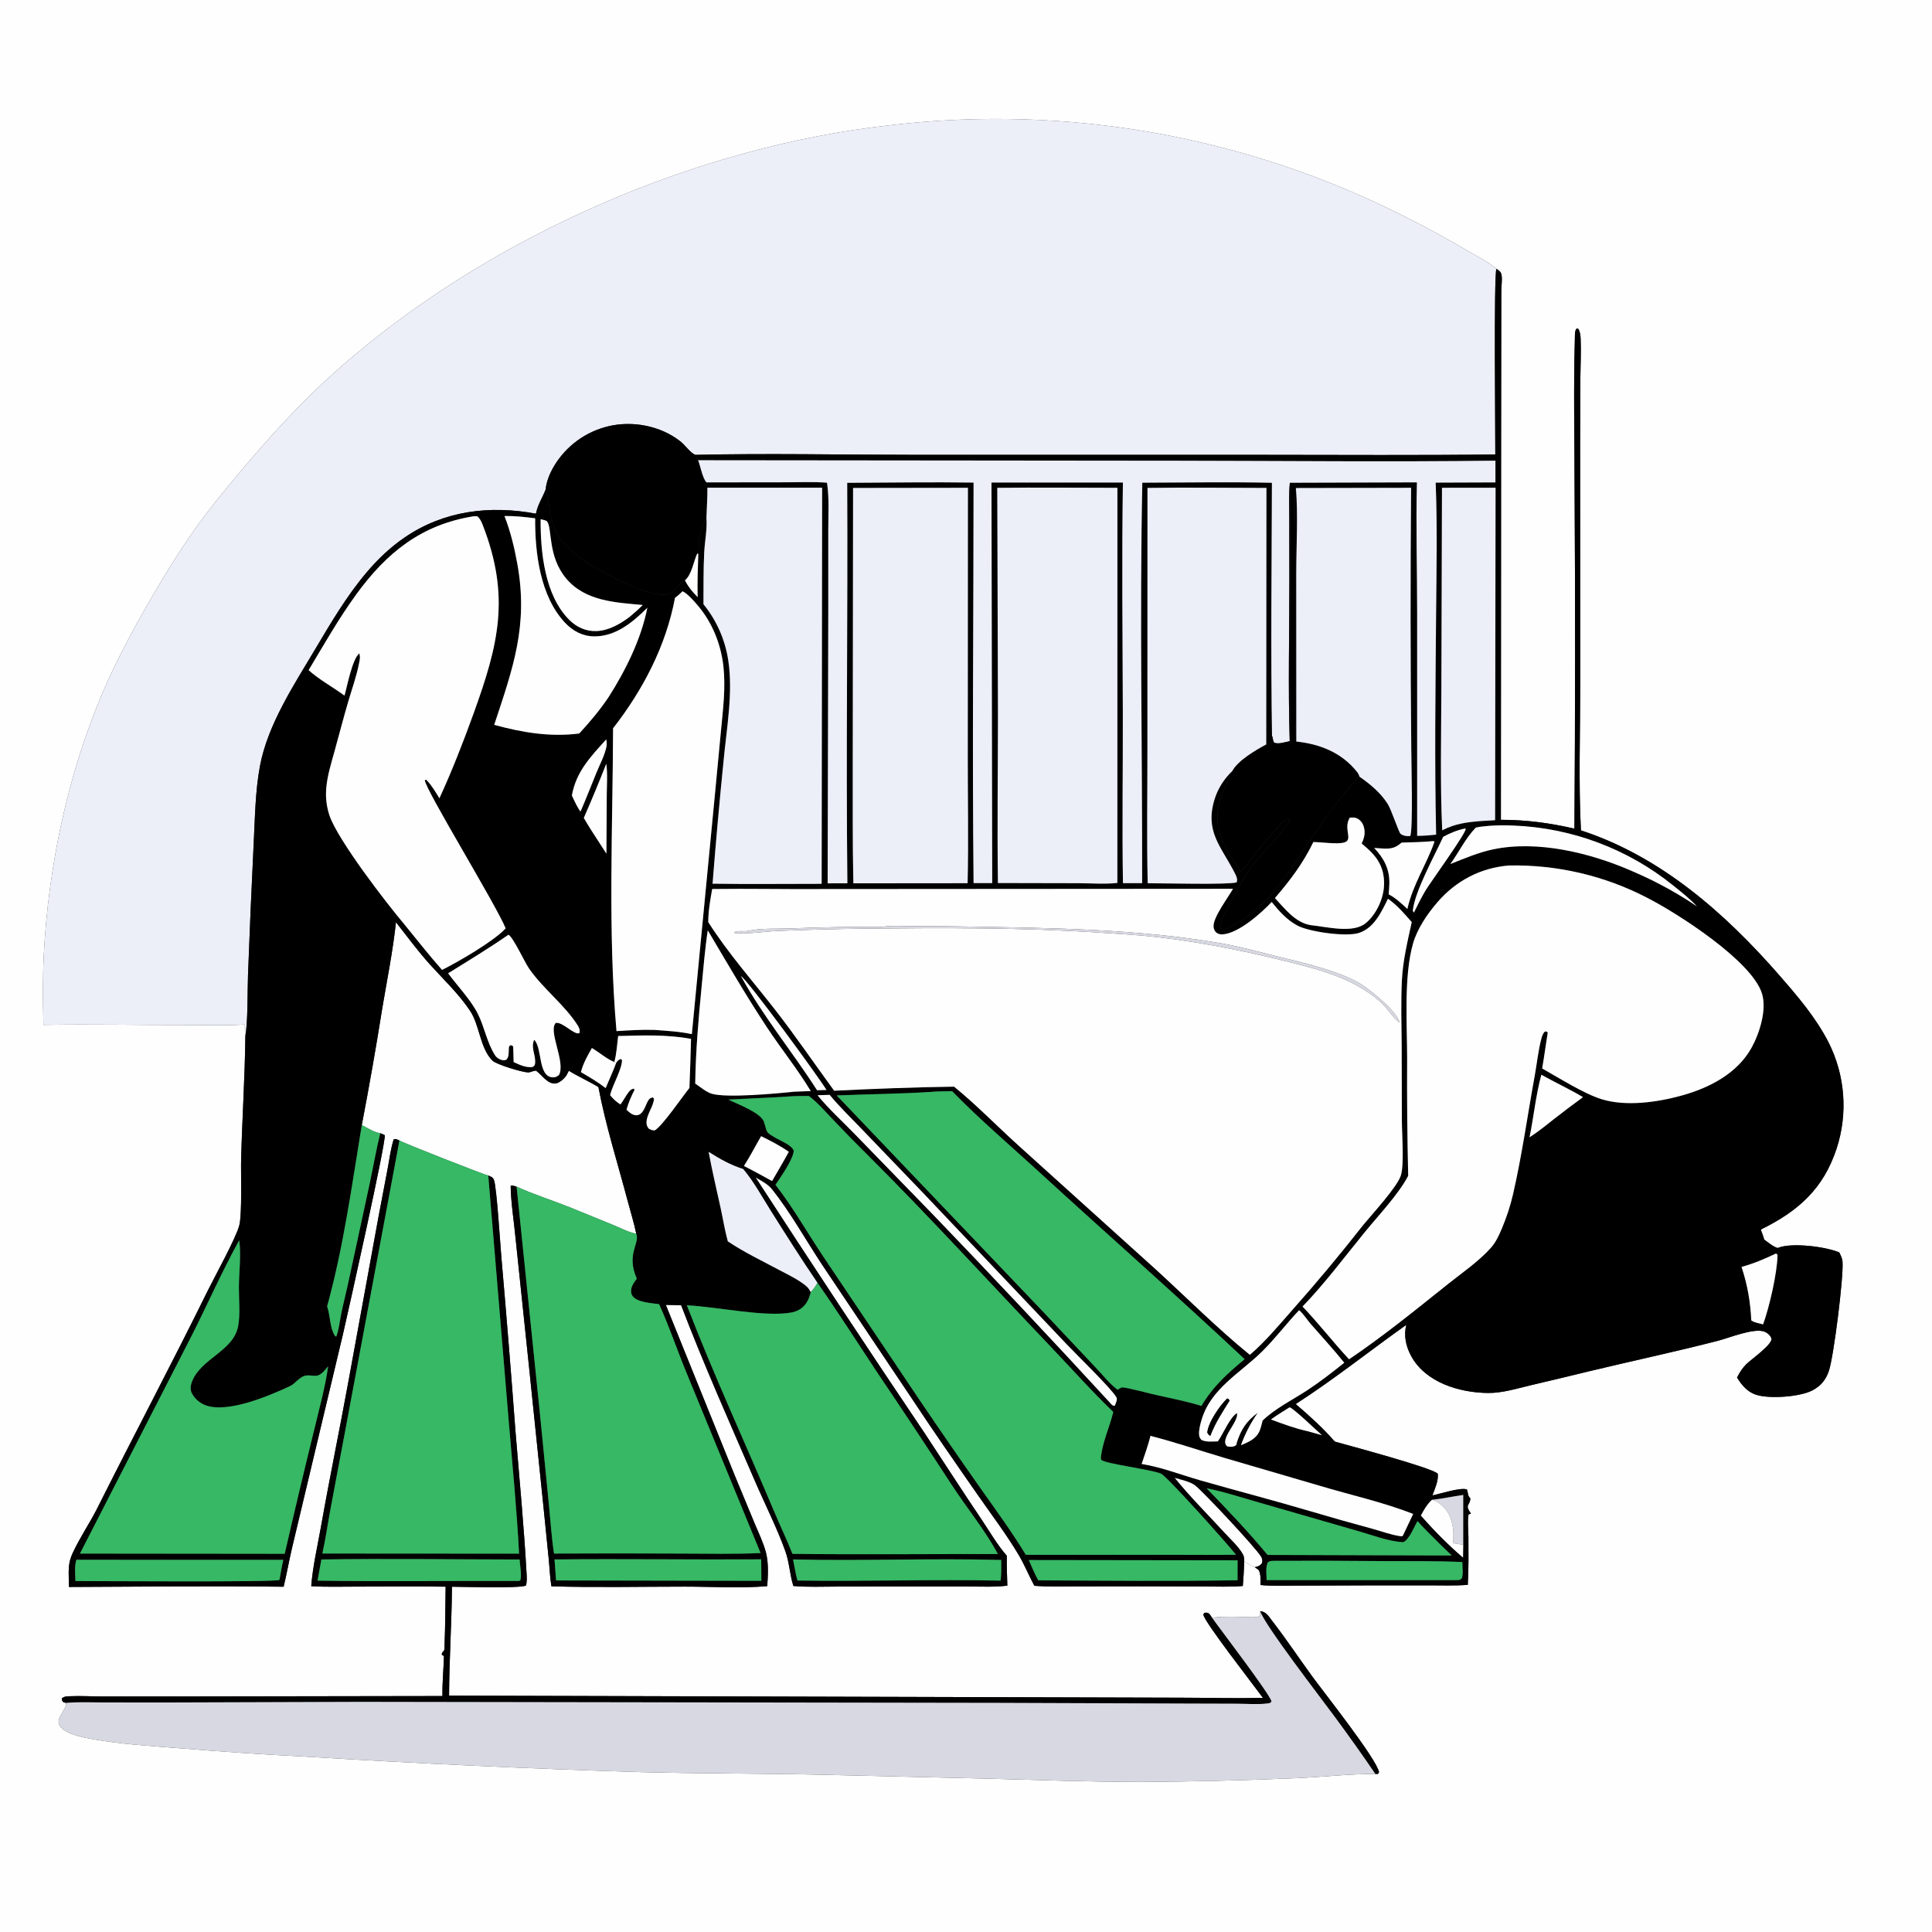 <svg width="1024" height="1024" viewBox="0 0 1024 1024" fill="none" xmlns="http://www.w3.org/2000/svg">
<rect x="0" y="0" width="1024" height="1024" fill="#333333" stroke="none"/>
<g clip-path="url(#clip0_428_671)">
<path d="M0 0H1024V1024H0V0ZM793.126 142.474C792.579 142.08 792.038 141.688 791.514 141.264C787.956 138.385 783.39 136.159 779.438 133.831C768.077 127.086 756.478 120.752 744.662 114.84C660.679 72.225 565.989 55.337 472.451 66.29C368.875 77.612 260.178 125.14 181.49 193.684C157.069 214.957 134.252 240.909 114.034 266.185C100.907 282.597 89.847 300.24 79.355 318.415C70.175 334.318 61.537 350.317 54.334 367.24C35.873 410.604 25.606 459.305 23.2 506.286C22.573 518.532 22.746 530.963 23.004 543.219C48.329 542.78 73.664 543.339 98.992 543.284C109.16 543.262 119.648 543.717 129.767 543.007C129.809 544.996 129.741 547.061 130.052 549.027C129.803 570.781 128.384 592.611 127.799 614.378C127.599 621.799 128.381 643.466 126.826 649.479C125.072 656.257 114.06 676.106 110.385 683.559C91.135 722.604 70.763 761.093 51.244 800.001C47.645 807.174 39.59 819.353 37.373 826.056C35.895 830.524 36.526 836.4 36.559 841.121C74.463 840.981 112.44 840.52 150.338 841C151.976 834.201 153.17 827.311 154.769 820.501L181.702 707.462C184.356 695.989 204.743 604.952 203.923 601.666C203.111 601.233 202.442 600.917 201.56 600.625C198.246 600.182 194.682 597.819 191.756 596.288C195.709 575.695 199.331 555.04 202.622 534.33C205.177 519.154 208.229 504.106 209.871 488.789C215.753 496.26 221.476 504.089 227.846 511.145C235.089 519.169 242.957 526.536 249.047 535.582C254.347 543.454 254.263 555.307 260.986 562.121C263.04 564.202 276.656 568.3 279.862 568.4C280.802 568.429 281.509 568.021 282.371 567.786C282.918 567.637 283.478 567.545 284.033 567.43C287.113 569.547 290.092 574.574 294.263 574.275C296.368 574.124 298.98 571.812 300.099 570.152C300.405 569.697 300.622 569.208 300.87 568.722C300.994 568.477 301.127 568.238 301.252 567.993C301.333 567.835 301.409 567.673 301.487 567.513C306.597 570.66 312.089 573.065 317.169 576.175C321.015 596.536 327.401 616.594 332.705 636.616C334.228 642.367 336.026 648.093 337.237 653.919C333.457 653.263 329.042 650.917 325.466 649.457L301.813 639.807C292.536 636.093 282.89 633.115 273.81 628.961C272.788 628.691 271.645 628.113 270.657 628.513C270.805 637.483 272.333 646.781 273.198 655.733L280.196 722.595L288.128 799.391L290.9 827.001C291.348 831.573 291.501 836.255 292.253 840.782C315.774 841.474 339.448 840.949 362.984 840.946C377.005 840.944 392.896 841.903 406.658 840.692C407.05 835.004 407.411 828.522 405.989 822.958C404.646 817.704 402.066 812.474 399.989 807.475L389.067 781.13L352.901 691.617C355.606 691.675 358.323 691.689 361.026 691.808C373.012 723.231 386.849 754.206 400.184 785.088C405.476 797.343 411.731 809.627 416.252 822.148C418.377 828.034 418.586 834.586 420.499 840.613C428.23 841.284 436.205 840.924 443.969 840.914L483.571 840.867L514.253 840.888C520.73 840.896 527.479 841.253 533.912 840.413C533.776 835.164 533.507 829.856 533.645 824.609C528.54 818.784 524.44 811.587 520.102 805.162C510.04 790.256 500.342 775.161 490.436 760.156C460.037 715.02 430.028 669.623 400.411 623.969C403.62 625.865 406.991 627.473 409.336 630.436C419.132 642.816 427.159 657.354 435.884 670.529L482.555 740.139C494.241 757.851 506.408 775.352 518.54 792.764C525.744 803.103 533.474 813.313 539.92 824.143C543.055 829.41 545.324 835.111 548.226 840.488C555.274 841.088 562.428 840.841 569.499 840.828L602.908 840.784L638.022 840.867C644.873 840.882 651.897 841.177 658.722 840.61C659.079 836.276 659.332 831.934 659.481 827.588C661.268 828.689 663.003 829.868 664.981 830.598C665.739 831.085 666.446 831.629 667.169 832.166C668.358 834.511 668.067 837.497 668.113 840.092C674.237 840.723 680.657 840.411 686.816 840.422L723.243 840.295L757.515 840.275C764.303 840.278 771.19 840.526 777.957 840.004C778.446 831.627 778.325 823.141 778.29 814.75C778.274 810.931 777.726 806.425 778.348 802.683L779.638 802.257C776.07 797.234 779.155 798.112 779.318 794.224C778.656 793.385 778.232 792.96 778.076 791.873C777.951 791.001 777.793 790.325 777.518 789.485C774.551 788.086 762.783 791.913 759.202 792.617C760.483 789.083 762.439 784.952 762.061 781.134C759.663 778.081 713.576 765.819 707.468 764.071C701.128 756.795 694.065 750.451 686.751 744.178C706.966 731.162 725.783 716.104 745.381 702.198C743.889 707.847 745.179 713.606 747.922 718.678C755.567 732.813 773.62 738.167 788.702 738.306C796.328 738.376 804.085 735.915 811.46 734.181C821.852 731.755 832.23 729.27 842.594 726.728C865.2 721.289 887.997 716.46 910.509 710.648C916.636 709.067 929.488 703.757 935.113 705.775C936.668 706.332 938.391 707.773 938.885 709.406C939.78 712.359 927.906 720.711 925.578 723.045C923.62 725.008 922.27 727.063 920.996 729.497L920.667 730.135C923.105 734.075 926.088 737.692 930.638 739.208C937.628 741.537 953.822 740.43 960.506 736.982C965.047 734.64 967.765 731.335 969.368 726.537C971.914 718.915 977.209 676.778 976.568 668.692C976.426 666.908 975.615 665.36 974.826 663.785C967.371 660.687 950.033 658.58 942.748 661.25C942.56 661.318 942.378 661.4 942.194 661.475C939.737 660.776 937.181 658.491 935.074 657.029C934.585 655.216 933.898 653.462 933.252 651.7L933.718 651.469C953.203 641.805 966.401 630.085 973.402 608.877C979.525 590.262 978.003 569.978 969.172 552.484C962.446 539.333 952.823 528.108 943.173 517.037C914.389 484.014 880.201 453.871 837.923 440.119C836.635 414.771 837.542 389.022 837.554 363.638L837.501 234.496L837.636 199.755C837.7 193.111 838.063 186.348 837.775 179.715C837.691 177.792 837.543 175.933 836.506 174.27L835.581 174.163C834.561 175.454 834.757 177.96 834.709 179.573C833.942 205.499 834.544 231.678 834.556 257.619C834.942 318.144 834.915 378.67 834.473 439.195C821.514 436.205 808.833 434.492 795.499 434.52L795.612 231.413L795.692 168.927L795.73 154.013C795.757 151.401 796.237 148.589 795.89 146.001C795.619 143.99 794.602 143.544 793.126 142.474ZM211.711 604.519C210.457 603.927 210.065 603.507 208.684 603.816C207.097 608.721 206.445 614.194 205.489 619.271L200.559 645.223L184.846 731.242C180.116 757.177 174.755 783.012 170.162 808.968C168.319 819.379 165.757 830.194 164.955 840.715C172.802 841.186 180.751 840.944 188.613 840.939C204.464 840.929 220.345 840.729 236.193 840.972C236.015 851.225 236.047 861.549 235.621 871.791C235.591 872.521 235.688 873.875 235.448 874.529C235.019 875.696 233.943 875.673 234.205 877.123L235.312 877.719C235.118 884.787 234.376 891.867 234.503 898.935L102.309 899.146L54.654 899.163C48.782 899.185 42.782 898.758 36.933 899.04C35.411 899.114 33.979 899.089 32.798 900.164C32.823 901.263 32.894 901.319 33.559 902.207L35.038 902.567C35.234 907.139 27.58 911.55 32.981 916.216C36.884 919.588 44.541 920.993 49.504 921.859C64.604 924.497 79.978 925.434 95.243 926.616C117.764 928.465 140.312 929.965 162.879 931.117C221.473 934.716 280.118 937.424 338.794 939.24C371.838 940.138 404.919 939.893 437.968 940.704L523.679 942.733C550.804 943.464 578.01 944.468 605.143 944.453C632.617 944.297 660.086 943.633 687.535 942.46C701.114 941.84 715.481 940.197 728.971 940.233L730.349 940.218L730.915 939.319C729.886 932.552 701.286 896.475 695.597 888.659C688.447 878.835 681.689 868.67 674.254 859.064C672.34 856.591 671.186 854.336 667.932 853.917L667.908 856.264C666.581 857.53 663.351 857.128 661.538 857.084C655.623 856.941 649.886 856.685 643.987 857.24C643.45 857.29 642.912 857.32 642.374 857.361L640.918 855.263C639.617 854.687 639.555 854.6 638.184 854.92L637.811 855.843C638.524 859.94 664.893 893.732 669.396 899.92C655.081 900.234 640.675 899.847 626.35 899.815L537.569 899.56L238.016 898.712C238.089 879.475 239.419 860.249 239.543 841.001C245.514 841.017 275.539 841.963 278.778 840.364C279.342 838.345 279.21 836.13 279.096 834.052C277.713 808.888 275.277 783.723 273.21 758.606C270.927 727.932 268.443 697.273 265.76 666.632C265.148 659.689 263.262 629.365 261.842 625.507C261.236 623.862 260.275 623.706 258.795 623.041C256.796 622.751 213.622 605.732 211.711 604.519Z" fill="#FEFEFE"/>
<path d="M793.126 142.474C791.697 146.2 792.599 230.591 792.543 240.873C752.051 241.367 711.532 241.091 671.037 241.076L484.349 241.065C445.817 241.051 407.121 240.207 368.609 241.083C368.434 241.015 368.251 240.964 368.084 240.877C365.529 239.55 363.093 235.893 360.663 233.978C350.126 225.68 335.347 222.835 322.362 225.954C310.375 228.833 300.047 236.407 293.697 246.974C291.524 250.62 289.576 255.161 289.222 259.417C287.497 263.878 284.977 267.464 284.067 272.267C259.634 267.683 235.237 270.665 214.497 284.847C206.846 290.078 200.157 296.46 194.191 303.535C183.54 316.166 175.334 330.184 166.914 344.329C155.689 363.187 141.908 384.085 137.797 405.939C135.288 419.283 135.162 433.447 134.457 446.997C133.321 470.228 132.319 493.465 131.452 516.707C131.147 524.572 131.411 542.045 130.052 549.027C129.741 547.061 129.809 544.996 129.767 543.007C119.648 543.717 109.16 543.262 98.992 543.284C73.664 543.339 48.329 542.78 23.004 543.219C22.747 530.963 22.573 518.532 23.201 506.286C25.606 459.305 35.874 410.604 54.334 367.24C61.537 350.317 70.175 334.318 79.356 318.415C89.847 300.24 100.907 282.597 114.034 266.185C134.252 240.909 157.069 214.957 181.49 193.684C260.178 125.14 368.875 77.612 472.451 66.29C565.989 55.337 660.679 72.225 744.662 114.84C756.478 120.752 768.077 127.086 779.438 133.831C783.39 136.159 787.956 138.385 791.514 141.264C792.038 141.688 792.579 142.08 793.126 142.474Z" fill="#ECEEF8"/>
<path d="M792.543 240.873C792.599 230.591 791.697 146.2 793.126 142.474C794.602 143.544 795.619 143.99 795.89 146.001C796.237 148.589 795.757 151.401 795.73 154.013L795.692 168.927L795.612 231.413L795.499 434.52C808.833 434.492 821.514 436.205 834.473 439.195C834.915 378.67 834.942 318.144 834.556 257.619C834.544 231.678 833.942 205.499 834.709 179.573C834.757 177.96 834.561 175.454 835.581 174.163L836.506 174.27C837.543 175.933 837.691 177.792 837.775 179.715C838.063 186.348 837.7 193.111 837.636 199.755L837.501 234.496L837.554 363.638C837.542 389.022 836.635 414.771 837.923 440.119C880.201 453.871 914.389 484.014 943.173 517.037C952.823 528.108 962.446 539.333 969.172 552.484C978.003 569.978 979.525 590.262 973.402 608.877C966.401 630.085 953.203 641.805 933.718 651.469L933.252 651.7C933.898 653.462 934.585 655.216 935.074 657.029C937.181 658.491 939.737 660.776 942.194 661.475C942.378 661.4 942.56 661.318 942.748 661.25C950.033 658.58 967.371 660.687 974.826 663.785C975.615 665.36 976.426 666.908 976.568 668.692C977.209 676.778 971.914 718.915 969.368 726.537C967.765 731.335 965.047 734.64 960.506 736.982C953.822 740.43 937.628 741.537 930.638 739.208C926.088 737.692 923.105 734.075 920.667 730.135L920.996 729.497C922.27 727.063 923.62 725.008 925.578 723.045C927.906 720.711 939.78 712.359 938.885 709.406C938.391 707.773 936.668 706.332 935.113 705.775C929.488 703.757 916.636 709.067 910.509 710.648C887.997 716.46 865.2 721.289 842.594 726.728C832.23 729.27 821.852 731.755 811.46 734.181C804.085 735.915 796.328 738.376 788.702 738.306C773.62 738.167 755.567 732.813 747.922 718.678C745.179 713.606 743.889 707.847 745.381 702.198C725.783 716.104 706.966 731.162 686.751 744.178C694.065 750.451 701.128 756.795 707.468 764.071C713.576 765.819 759.663 778.081 762.061 781.134C762.439 784.952 760.483 789.083 759.202 792.617C762.783 791.913 774.551 788.086 777.518 789.485C777.793 790.325 777.951 791.001 778.076 791.873C778.232 792.96 778.656 793.385 779.318 794.224C779.155 798.112 776.07 797.234 779.638 802.257L778.348 802.683C777.726 806.425 778.274 810.931 778.29 814.75C778.325 823.141 778.446 831.627 777.957 840.004C771.19 840.526 764.303 840.278 757.515 840.275L723.243 840.295L686.816 840.422C680.657 840.411 674.237 840.723 668.113 840.092C668.067 837.497 668.358 834.511 667.169 832.166C666.446 831.629 665.739 831.085 664.981 830.598C666.812 830.132 667.642 829.95 668.839 828.479C669.064 827.211 669.088 826.436 668.463 825.263C666.173 820.957 637.081 789.945 633.282 787.186C630.566 785.212 625.896 784.292 622.648 783.291C630.759 793.346 640.091 802.59 648.815 812.127C652.088 815.704 656.684 819.802 658.952 824.053C659.527 825.132 659.493 826.397 659.481 827.588C659.332 831.934 659.079 836.276 658.722 840.61C651.897 841.177 644.873 840.882 638.022 840.867L602.908 840.784L569.499 840.828C562.428 840.841 555.274 841.088 548.226 840.488C545.324 835.111 543.055 829.41 539.92 824.143C533.474 813.313 525.744 803.103 518.54 792.764C506.408 775.352 494.241 757.851 482.555 740.139L435.884 670.529C427.159 657.354 419.132 642.816 409.336 630.436C406.991 627.473 403.62 625.865 400.411 623.969C430.028 669.623 460.037 715.02 490.436 760.156C500.342 775.161 510.04 790.256 520.102 805.162C524.44 811.587 528.54 818.784 533.645 824.609C533.507 829.856 533.776 835.164 533.912 840.413C527.479 841.253 520.73 840.896 514.253 840.888L483.571 840.867L443.969 840.914C436.205 840.924 428.23 841.284 420.499 840.613C418.586 834.586 418.377 828.034 416.252 822.148C411.731 809.627 405.476 797.343 400.184 785.088C386.849 754.206 373.012 723.231 361.026 691.808C358.323 691.689 355.606 691.675 352.901 691.617L389.067 781.13L399.989 807.475C402.066 812.474 404.646 817.704 405.989 822.958C407.411 828.522 407.05 835.004 406.658 840.692C392.896 841.903 377.005 840.944 362.984 840.946C339.448 840.949 315.774 841.474 292.253 840.782C291.501 836.255 291.348 831.573 290.9 827.001L288.128 799.391L280.196 722.595L273.198 655.733C272.333 646.781 270.805 637.483 270.657 628.513C271.645 628.113 272.788 628.691 273.81 628.961L286.12 748.804L290.969 797.971C291.815 806.412 292.335 815.056 293.642 823.424C316.165 823.312 338.689 823.313 361.212 823.429C375.154 823.463 389.199 823.778 403.127 823.152L364.063 728.098C359.003 715.88 354.832 703.272 349.335 691.239C345.368 690.642 337.967 690.371 335.369 687.03C334.392 685.775 334.297 684.235 334.668 682.748C335.129 680.9 336.388 679.239 337.528 677.754C331.734 664.62 339.222 659.312 337.237 653.919C336.026 648.093 334.228 642.367 332.705 636.616C327.401 616.594 321.015 596.536 317.169 576.175C312.089 573.065 306.597 570.66 301.487 567.513C301.409 567.673 301.333 567.835 301.252 567.993C301.127 568.238 300.994 568.477 300.87 568.722C300.622 569.208 300.405 569.697 300.099 570.152C298.98 571.812 296.368 574.124 294.263 574.275C290.092 574.574 287.113 569.547 284.033 567.43C283.478 567.545 282.918 567.637 282.371 567.786C281.509 568.021 280.802 568.429 279.862 568.4C276.656 568.3 263.04 564.202 260.986 562.121C254.263 555.307 254.347 543.454 249.047 535.582C242.957 526.536 235.089 519.169 227.846 511.145C221.476 504.089 215.753 496.26 209.871 488.789C208.229 504.106 205.177 519.154 202.622 534.33C199.331 555.04 195.709 575.695 191.756 596.288C186.505 628.338 182.034 661.052 173.376 692.386C173.443 692.592 173.512 692.798 173.577 693.005C175.083 697.81 174.811 703.92 177.593 708.133L178.232 708.415C179.732 704.499 180.088 700.059 180.931 695.952C181.94 691.041 183.222 686.161 184.289 681.255L196.074 626.673C197.919 618.053 199.401 609.158 201.56 600.625C202.442 600.917 203.111 601.233 203.923 601.666C204.743 604.952 184.356 695.989 181.702 707.462L154.769 820.501C153.17 827.311 151.976 834.201 150.338 841C112.44 840.52 74.463 840.981 36.559 841.121C36.526 836.4 35.895 830.524 37.374 826.056C39.591 819.353 47.645 807.174 51.244 800.001C70.763 761.093 91.135 722.604 110.385 683.559C114.06 676.106 125.072 656.257 126.826 649.479C128.381 643.466 127.599 621.799 127.799 614.378C128.384 592.611 129.803 570.781 130.052 549.027C131.411 542.045 131.147 524.572 131.452 516.707C132.319 493.465 133.321 470.228 134.457 446.997C135.162 433.447 135.288 419.283 137.797 405.939C141.908 384.085 155.689 363.187 166.914 344.329C175.334 330.184 183.54 316.166 194.191 303.535C200.157 296.46 206.846 290.078 214.497 284.847C235.237 270.665 259.634 267.683 284.067 272.267C284.977 267.464 287.497 263.878 289.222 259.417C289.321 259.706 289.423 259.995 289.518 260.286C291.001 264.809 290.987 270.004 292.116 274.67C295.681 289.403 308.807 297.382 321.366 304.072C328.346 307.79 347.42 317.407 354.862 314.773C357.637 313.791 361.526 307.616 363.035 307.582C364.791 311.031 367.052 313.775 369.771 316.488C369.571 308.835 369.852 301.208 370.111 293.559C370.418 292.403 370.124 291.008 370.258 289.779C370.73 285.45 371.67 277.988 374.422 274.516C374.885 280.471 373.547 286.882 373.239 292.88C372.772 301.969 372.906 311.14 372.839 320.242C379.797 328.795 384.337 339.057 385.986 349.959C388.63 367.163 385.117 385.997 383.505 403.287C381.318 424.962 379.373 446.66 377.671 468.379C396.924 468.699 416.235 468.432 435.493 468.451L435.75 258.497L374.936 258.491L374.428 255.68L416.335 255.629C423.604 255.638 431.088 255.29 438.332 255.845C439.56 264.053 438.994 272.897 438.999 281.186L439 323.138L438.667 468.19L449.13 468.164C448.346 397.416 449.421 326.656 449.042 255.91C471.35 255.814 493.707 255.458 516.011 255.781C515.996 326.513 515.257 397.333 516.015 468.056L525.896 468.078L525.509 255.764L595.166 255.753C594.511 296.555 595.024 337.44 595.122 378.25C595.195 408.18 594.68 438.165 595.19 468.085L605.362 468.095C605.466 397.385 604.005 326.53 605.453 255.838C628.326 255.795 651.273 255.37 674.139 255.887C674.009 300.583 673.47 345.428 674.198 390.113C674.169 391.645 674.491 393.072 673.536 394.306C672.734 394.406 671.939 394.532 671.131 394.553L671.234 258.603C650.234 258.595 629.179 258.281 608.185 258.6L608.154 396.337C608.186 420.245 607.727 444.235 608.303 468.133C616.449 468.121 650.706 469.019 655.456 467.687C656.066 465.821 655.294 464.372 654.432 462.683C647.234 448.58 638.428 440.812 643.78 423.52C645.547 417.811 648.87 412.763 653.145 408.614C647.913 420.494 642.059 430.594 647.203 443.861C649.739 450.399 653.883 456.38 657.768 462.176C661.155 457.851 679.276 434.599 682.488 433.654L683.453 434.292C683.6 435.576 683.183 436.001 682.423 436.98C676.071 445.172 668.517 452.501 662.276 460.773C659.812 464.039 646.7 487.228 646.79 490.371C646.812 491.115 646.859 491.158 647.039 491.782C647.939 492.35 648.128 492.522 649.24 492.278C651.849 491.704 654.931 489.602 657.208 488.236C675.309 477.379 684.271 459.87 695.803 443.141C702.637 433.229 712.115 419.923 720.529 411.629C726.145 415.551 731.545 420.004 735.327 425.799C737.659 429.373 741.286 441.197 742.367 441.987C743.801 443.036 745.768 443.34 747.486 443.095C749.008 439.124 748.007 404.342 748.007 397.044C747.559 350.879 747.527 304.712 747.91 258.546L686.856 258.666C685.663 264.869 686.564 278.847 686.573 285.624L686.584 359.924L686.525 381.21C686.534 384.012 686.892 386.895 686.71 389.68C686.635 390.832 686.482 391.62 685.679 392.499L684.512 392.448C682.651 389.824 684.537 272.242 683.645 255.868L750.995 255.663C750.424 278.48 751.114 301.461 751.113 324.3L751.119 443.006C754.514 443.031 757.806 442.73 761.179 442.37C760.304 403.268 760.845 364.005 761.168 324.893C761.358 301.901 761.856 278.776 760.93 255.803L792.607 255.686L792.605 244.159C737.04 244.855 681.378 244.256 625.805 244.19L370.013 243.936C369.069 242.961 368.971 242.338 368.609 241.083C407.121 240.207 445.817 241.051 484.349 241.065L671.037 241.076C711.532 241.091 752.051 241.367 792.543 240.873ZM325.606 562.888C321.184 561.071 317.802 557.844 313.72 555.474C311.388 559.588 309.052 563.624 307.907 568.254C312.432 570.908 316.858 573.49 321.012 576.714C322.895 572.236 324.946 567.767 326.652 563.224C327.489 562.083 327.618 561.846 328.909 561.316L329.618 561.636C330.11 565.665 324.716 575.125 323.547 579.756L323.372 580.471C325.067 582.545 326.587 583.933 328.853 585.396C330.437 583.271 331.664 580.834 333.259 578.757C334.081 577.688 334.711 577.226 336.015 576.999L336.297 577.656C334.543 581.098 333.085 584.45 332.057 588.178C332.884 588.931 333.731 589.753 334.691 590.335C335.875 591.054 337.371 591.398 338.687 590.818C341.321 589.659 342.15 585.662 343.53 583.378C344.25 582.186 344.71 581.949 346.03 581.64L346.624 582.31C346.426 586.251 343.046 590.143 342.684 594.353C342.551 595.903 342.833 596.908 343.811 598.15C345.028 598.844 345.577 599.155 347.03 599.115C350.823 597.127 361.646 581.3 365.415 576.643C365.76 567.974 366.044 559.304 366.268 550.631C353.673 548.257 340.375 548.755 327.631 549.107C327.049 553.604 326.808 558.528 325.606 562.888ZM433.311 679.951C424.784 667.472 416.74 654.735 408.678 641.955C404.035 634.595 399.524 626.222 393.901 619.595C387.15 617.481 381.556 614.26 375.586 610.505C377.426 620.489 379.781 630.382 381.95 640.299C383.228 646.141 384.172 652.184 385.757 657.936C394.547 663.837 404.199 668.423 413.531 673.403C418.078 675.829 423.189 678.226 427.156 681.522C428.351 682.515 429.001 683.497 429.693 684.872C429.003 687.908 427.765 690.807 425.369 692.897C423.668 694.381 421.647 695.248 419.44 695.658C405.542 698.241 379.42 692.515 364.061 691.847C378.352 728.937 395.171 765.196 410.616 801.818C413.685 809.096 417.117 816.228 420.013 823.575C456.282 824.02 492.606 823.618 528.882 823.67C522.621 811.709 511.834 798.465 504.229 786.704C491.177 766.651 477.957 746.707 464.573 726.873C454.2 711.216 444.104 695.32 433.311 679.951ZM758.963 794.931C756.349 797.28 754.739 800.221 753.089 803.282C759.941 811.056 767.555 818.83 775.437 825.549L775.531 818.743L775.545 792.35C769.996 793.102 764.548 794.361 758.963 794.931ZM452.145 258.622L451.973 402.523C452.029 424.395 451.793 446.318 452.297 468.18L512.856 468.124C513.374 445.782 512.935 423.368 512.945 401.016L513.02 258.541L452.145 258.622ZM528.579 258.559L528.934 378.483C528.923 408.316 528.508 438.202 528.915 468.027L571.514 468.118C578.226 468.133 585.566 468.715 592.222 467.983L592.249 258.548C571.036 258.546 549.788 258.294 528.579 258.559ZM764.275 258.526L763.945 366.864C763.844 391.233 763.284 415.727 764.394 440.072C771.539 436.429 777.814 435.726 785.657 435.117L792.439 434.731L792.681 258.521L764.275 258.526ZM250.833 273.665C223.399 278.082 204.964 292.848 188.859 314.991C179.571 327.76 171.689 341.66 163.576 355.196C169.172 360.242 176.48 364.195 182.592 368.685C183.995 363.774 186.665 349.459 190.397 346.323C191.041 347.948 190.726 349.357 190.415 351.022C189.091 358.1 186.529 365.175 184.501 372.099C181.972 380.735 179.716 389.475 177.319 398.152C175.55 404.557 173.459 411.123 172.921 417.774C172.489 422.7 173.086 427.662 174.676 432.344C179.13 445.296 204.531 478.367 214.417 490.039C220.953 498.118 227.415 506.271 234.286 514.069C242.653 509.952 261.569 498.965 267.885 492.202C267.93 492.155 267.975 492.109 268.021 492.062C262.85 479.405 225.256 418.242 225.152 413.479L225.944 413.306C228.816 416.261 230.764 419.617 232.9 423.102C239.605 408.519 245.553 393.246 251.006 378.161C264.254 341.503 270.606 316.165 255.803 278.124C255.149 276.442 254.427 274.977 253.136 273.706C252.247 273.575 251.743 273.536 250.833 273.665ZM267.371 273.492C270.613 281.807 272.621 290.183 274.205 298.94C280.108 331.584 271.881 354.115 261.94 384.186C276.803 388.24 291.539 390.739 306.999 388.775C312.698 382.628 318.01 376.283 322.678 369.303C331.662 355.209 339.873 338.588 343.112 322.117C335.504 329.716 326.338 337.384 314.928 337.285C308.766 337.232 303.59 334.451 299.437 330.02C286.319 316.026 283.49 293.035 283.659 274.712C278.211 274.013 272.879 273.409 267.371 273.492ZM286.539 275.186C286.411 292.544 288.716 315.715 301.829 328.635C305.719 332.468 310.56 334.68 316.07 334.487C322.582 334.258 328.544 330.825 333.638 327.022C336.074 324.972 338.455 322.945 340.669 320.652C326.193 319.337 310.176 318.651 300.101 306.626C290.16 294.76 292.833 280.291 289.994 276.413C289.504 275.743 287.38 275.427 286.539 275.186ZM361.779 313.379C360.488 314.585 359.233 315.846 357.767 316.841C353.009 342.342 340.755 365.712 324.939 386.011C324.776 439.438 322.107 493.203 326.755 546.512C333.458 546.112 340.269 545.639 346.985 545.881C353.522 546.375 360.276 546.731 366.692 548.119L379.029 420.005L382.164 386.988C383.222 375.834 384.655 364.572 383.447 353.375C382.199 341.817 377.724 330.391 370.262 321.435C368.304 319.085 364.492 314.637 361.779 313.379ZM321.34 391.873C313.036 401.075 305.343 408.989 303.106 421.644C304.21 423.962 305.26 426.317 306.568 428.529L307.499 429.971L307.802 429.889C310.71 423.143 313.364 416.328 316.135 409.53C317.972 405.023 320.364 400.696 321.41 395.902C321.708 394.538 321.552 393.236 321.34 391.873ZM321.342 404.801C317.555 414.45 313.582 424.025 309.426 433.521C311.78 437.594 314.316 441.525 316.884 445.464L321.419 452.47L321.595 421.238C321.621 415.904 322.1 410.07 321.342 404.801ZM715.441 433.333C715.353 433.489 715.264 433.644 715.178 433.801C712.016 439.563 717.361 445.205 712.399 446.548C708.574 447.584 700.445 446.334 696.107 446.293C690.753 457.398 683.751 466.709 675.725 475.988C681.119 481.744 686.644 489.169 694.926 490.379C703.269 491.219 716.986 494.858 723.795 489.351C729.152 485.019 732.967 477.042 733.511 470.255C734.048 463.552 732.267 457.729 727.763 452.697C725.911 450.627 723.815 448.843 721.693 447.06C723.209 444.079 723.824 440.997 722.686 437.724C722.058 435.92 720.756 434.402 718.989 433.649C717.955 433.209 716.537 433.289 715.441 433.333ZM789.359 437.703C786.973 437.946 784.536 438.089 782.198 438.641C776.712 444.325 773.316 451.589 768.722 457.947C776.131 455.021 783.522 451.828 791.346 450.182C814.738 445.263 842.412 451.926 864.077 461.289C869.331 463.559 874.629 465.95 879.683 468.638C886.532 472.187 893.02 476.082 899.42 480.391C895.647 476.363 891.219 472.837 886.907 469.399C862.776 449.894 832.98 438.723 801.974 437.554C797.789 437.398 793.532 437.368 789.359 437.703ZM776.576 439.104C772.358 439.974 768.711 441.478 764.932 443.518C760.37 453.46 749.678 472.798 748.816 482.798L749.41 483.661C751.407 479.661 753.364 475.586 755.689 471.766C758.383 467.341 777.15 441.502 776.853 439.275L776.576 439.104ZM759.926 445.786C754.248 446.311 748.578 446.445 742.881 446.588C739.071 449.941 736.589 449.962 731.642 449.655C730.546 449.586 729.451 449.511 728.356 449.43C733.528 454.988 736.626 460.676 736.379 468.52C736.312 470.352 736.198 472.182 736.037 474.008C739.882 476.067 742.77 478.815 745.93 481.769C749.029 468.348 755.856 458.745 760.274 446.229L759.926 445.786ZM799.805 458.726C784.762 459.931 771.606 466.839 761.747 478.333C756.461 484.496 751.208 492.199 748.938 500.083C743.987 517.278 745.789 542.812 745.815 560.885C745.689 581.667 745.874 602.449 746.37 623.225C741.238 633.037 730.376 644.45 723.251 653.201C712.542 666.353 702.132 680.292 690.373 692.492C698.967 701.483 706.558 711.372 715.036 720.452C733.092 708.27 750.247 694.32 767.26 680.725C774.805 674.696 783.966 668.451 790.337 661.207C792.828 658.375 794.549 654.654 795.996 651.19C798.491 645.244 800.501 639.239 801.946 632.949C806.67 612.387 809.613 591.165 813.393 570.395C814.581 563.863 815.287 556.873 816.954 550.479C817.319 549.079 817.708 548.057 818.588 546.907L819.59 546.636L820.342 547.338C819.276 553.649 818.494 560 817.369 566.3C826.128 571.219 839.416 579.645 848.744 582.558C861.824 586.642 878.607 584.2 891.507 580.611C906.015 576.575 920.71 569.029 928.302 555.419C932.52 547.854 936.511 535.38 933.936 526.777C928.764 509.491 889.371 484.207 873.035 475.842C850.438 464.109 825.262 458.225 799.805 458.726ZM377.469 471.192C376.46 476.939 375.372 482.895 375.391 488.743C385.994 505.364 399.059 520.058 411.137 535.598C421.9 549.446 431.775 563.946 442.11 578.108C463.236 577.073 484.529 576.253 505.676 575.951C517.311 585.442 528.084 596.5 539.211 606.606L612.731 672.942C629.154 687.98 645.202 704.03 662.44 718.1C670.798 710.938 677.799 702.423 685.069 694.193C698.007 679.624 710.489 664.657 722.498 649.313C727.369 643.353 740.279 629.443 742.43 623.186C744.36 617.575 743.037 600.773 743.016 593.896L742.913 554.11C742.816 542.65 742.479 531.09 743.031 519.642C743.536 509.178 746.034 498.939 748.252 488.738C744.346 484.251 740.553 479.796 735.646 476.354C732.191 483.345 728.369 491.769 720.375 494.443C713.674 496.685 694.148 493.943 687.825 490.656C682.231 487.75 677.911 482.919 674.014 478.076C668.472 483.993 656.421 494.711 647.999 495.236C646.821 495.31 645.661 495.069 644.714 494.314C643.789 493.577 643.214 492.147 643.193 490.972C643.105 485.935 650.869 475.87 653.507 471.074L434.255 471.218C415.334 471.337 396.383 470.931 377.469 471.192ZM375.135 493.095C373.626 502.971 372.842 513 371.869 522.941C370.187 540.144 368.742 557.024 368.475 574.319C371.022 576.017 374.331 578.835 377.247 579.702C385.127 582.047 411.59 579.612 421.015 578.612L429.721 578.293C422.776 566.77 414.099 556.003 406.653 544.743C395.48 527.847 385.45 510.508 375.135 493.095ZM269.505 495.417C259.106 502.62 248.258 509.202 237.512 515.871C242.62 522.834 249.509 529.819 253.337 537.497C256.801 544.446 258.151 552.759 262.389 559.316C263.32 560.756 264.917 561.677 266.588 561.94C267.269 562.047 267.776 561.892 268.406 561.658C269.924 560.055 269.557 557.629 269.701 555.574C269.765 554.658 269.743 554.966 270.304 554.038C271.344 554.1 271.217 553.901 272.003 554.72L272.235 562.914C275.294 564.338 278.769 565.994 282.232 565.548C282.864 565.083 283.344 564.973 283.514 564.146C284.4 559.83 281.093 555.534 283.13 551.115C287.555 555.404 284.997 570.523 292.876 571.013C294.346 571.105 295.142 570.626 296.272 569.791C299.966 562.907 290.281 546.399 294.62 542.136C298.532 541.695 304.445 548.833 307.126 547.561C307.504 545.942 307.02 544.764 306.156 543.413C299.116 532.415 287.861 524.11 280.389 513.305C277.99 509.837 272.168 497.02 269.505 495.417ZM392.701 517.317C404.352 538.655 420.007 557.448 433.048 577.849L438.068 577.708C433.525 570.296 396.738 519.973 392.701 517.317ZM816.94 569.627C814.037 580.42 812.912 591.819 810.696 602.791C815.012 599.994 818.98 596.829 822.993 593.626C828.265 589.497 833.607 585.46 839.018 581.517C831.841 577.223 824.226 573.727 816.94 569.627ZM493.67 578.71C476.975 579.809 460.203 579.908 443.485 580.601L552.213 694.567L580.687 724.775C584.343 728.61 588.099 733.441 592.318 736.598C592.768 736.362 594.191 735.394 594.62 735.368C597.154 735.214 610.189 738.908 613.913 739.603C621.557 741.304 629.304 742.847 636.789 745.166C642.841 734.897 650.623 727.92 659.688 720.395C623.685 686.598 586.612 654.014 550.208 620.662C535.031 606.758 518.995 593.092 504.658 578.352C501.034 578.453 497.268 578.349 493.67 578.71ZM433.311 580.497C439.252 587.818 446.546 594.381 453.112 601.167L494.334 643.569C525.995 676.466 557.279 709.724 588.182 743.334C588.999 744.229 589.379 744.96 590.626 745.149L590.966 744.885C591.369 743.651 592.374 741.89 591.726 740.645C589.493 736.361 570.346 717.789 565.257 712.379L489.171 632.191L457.008 598.717C451.223 592.654 445.053 586.755 439.723 580.29L433.311 580.497ZM417.332 581.209C406.877 581.873 396.425 582.228 385.971 582.815C390.388 584.963 403.217 589.728 404.871 594.509C406.842 600.206 405.143 599.715 411.543 603.368C414.238 604.906 419.507 606.884 420.72 609.919C420.279 614.683 413.825 623.799 411.024 627.977C420.295 639.906 427.97 653.469 436.379 666.048L486.997 741.456C497.852 757.506 508.859 773.452 520.019 789.293C528.123 800.769 536.403 812.065 543.707 824.084L621.25 824.085C632.525 824.078 643.825 824.228 655.098 824.048C650.311 817.924 618.339 782.265 615.362 781.055C609.668 778.74 586.098 775.885 583.776 773.818C583.449 773.527 583.477 772.502 583.522 772.109C584.422 764.261 588.175 756.117 590.076 748.375C578.484 737.253 567.691 725.088 556.6 713.459C524.602 679.908 493.381 645.58 460.532 612.848C454.245 606.63 448.057 600.313 441.97 593.899C437.782 589.542 433.548 584.527 428.72 580.881C424.953 580.951 421.077 580.841 417.332 581.209ZM403.402 602.192C400.352 607.43 397.598 612.884 394.308 617.972C399.316 620.568 404.284 623.242 409.21 625.993C412.175 620.852 415.268 615.689 418.088 610.477C413.508 607.254 408.419 604.667 403.402 602.192ZM126.785 657.364C117.559 674.014 109.865 691.689 101.215 708.676L42.376 823.429L137.343 823.521L150.908 823.545C155.976 801.443 161.221 779.382 166.642 757.365C169.215 746.467 172.41 735.244 173.917 724.156C172.314 726.035 170.23 728.997 167.547 729.199C165.864 729.326 164.195 728.822 162.498 729.024C158.615 729.487 157 733.133 153.574 734.732C142.719 739.797 121.126 748.969 109.344 744.964C106.019 743.834 103.096 741.398 101.579 738.198C100.644 736.229 101.093 733.922 101.875 731.99C106.755 719.936 123.779 716.016 126.224 702.898C127.419 696.486 126.585 688.688 126.622 682.124C126.667 674.152 127.895 665.239 126.785 657.364ZM941.208 664.431C935.256 667.287 929.445 669.734 923.056 671.492C926.179 680.913 927.742 689.907 928.222 699.833C929.817 701.032 932.554 701.42 934.484 701.946C937.806 692.712 941.908 675.07 942.139 665.219C941.531 664.411 941.899 664.585 941.208 664.431ZM688.543 694.438C681.796 701.579 675.807 709.555 668.827 716.425C657.341 727.732 641.723 736.034 636.87 752.5C636.154 754.93 635.408 757.715 635.529 760.257C635.588 761.51 635.953 762.208 636.742 763.147C639.23 764.472 642.698 763.995 645.475 763.965L645.864 763.405C648.347 759.776 652.016 751.028 655.637 748.983C656.656 753.73 645.983 762.945 650.447 766.602C651.671 766.89 653.287 766.968 654.469 766.389C654.978 766.14 655.028 766.033 655.361 765.67L655.49 764.728C657.813 757.572 660.514 753.419 666.613 748.808C662.744 754.485 660.082 759.559 657.705 766.024C661.737 764.278 665.796 762.723 667.628 758.35C668.342 756.643 668.742 754.729 669.192 752.936C675.989 746.415 685.016 742.012 692.88 736.857C699.657 732.415 706.155 727.342 712.481 722.281C706.845 715.211 700.635 708.565 694.711 701.733C692.782 699.509 690.75 696.224 688.543 694.438ZM683.543 745.883C680.21 747.989 676.796 750.027 673.613 752.354C679.898 754.692 686.34 757.08 692.896 758.526L700.647 760.677C697.778 758.171 685.996 746.788 683.543 745.883ZM609.782 761.033C608.506 766.089 606.769 770.995 605.086 775.925C615.653 777.644 625.775 781.626 636.047 784.574C655.444 790.139 674.988 795.182 694.342 800.917C705.263 804.164 716.226 807.269 727.228 810.23C731.861 811.499 736.825 813.333 741.513 814.103C742.213 814.218 742.86 814.388 743.493 814.058L749.012 802.429C733.088 796.161 715.79 792.397 699.371 787.456L649.033 772.734C635.924 768.82 623.043 764.469 609.782 761.033ZM639.567 788.861C650.564 800.227 661.745 811.949 671.818 824.147L769.449 824.45L763.15 818.367C759.151 814.358 755.057 810.41 751.279 806.191C749.626 809.08 746.816 816.262 743.7 817.38C735.811 817.001 726.841 813.447 719.178 811.31L665.542 795.855C657.018 793.433 648.275 790.502 639.567 788.861ZM40.487 826.718C39.369 829.97 39.903 834.539 39.99 837.983C50.962 837.983 146.397 838.655 148.129 837.388C148.78 833.844 149.334 830.244 150.162 826.739L40.487 826.718ZM293.907 826.532L294.722 837.663L403.537 837.864L403.462 826.47C366.949 826.694 330.411 826.138 293.907 826.532ZM420.341 826.524C421.08 830.224 421.643 834.085 422.674 837.709C458.546 838.279 494.488 836.983 530.343 837.762C530.831 834.184 530.65 830.432 530.653 826.821C493.91 825.786 457.086 827.424 420.341 826.524ZM545.292 826.854C546.884 830.452 548.372 834.17 550.292 837.604C585.471 837.784 620.756 838.14 655.928 837.564L655.953 827.002L545.292 826.854ZM675.565 827.25C673.89 827.337 673.246 827.154 671.9 828.21C670.726 831.003 671.287 834.502 671.331 837.508L771.625 837.489C773.235 837.403 773.727 837.682 774.843 836.453C775.675 833.672 775.023 830.778 775.065 827.917C761.603 827.262 748.048 827.498 734.567 827.411C714.9 827.23 695.233 827.177 675.565 827.25Z" fill="black"/>
<path d="M289.222 259.417C289.576 255.161 291.524 250.62 293.697 246.974C300.047 236.407 310.375 228.833 322.362 225.954C335.347 222.835 350.126 225.68 360.663 233.978C363.093 235.893 365.529 239.55 368.084 240.877C368.251 240.964 368.434 241.015 368.609 241.083C368.971 242.338 369.069 242.961 370.013 243.936C371.35 247.307 372.193 253.065 374.428 255.68L374.936 258.491C374.995 263.865 374.571 269.156 374.422 274.516C371.67 277.988 370.73 285.45 370.258 289.779C370.124 291.008 370.418 292.403 370.111 293.559L369.531 293.417C367.573 297.647 366.685 304.536 363.035 307.582C361.526 307.616 357.637 313.791 354.862 314.773C347.42 317.407 328.346 307.79 321.366 304.072C308.807 297.382 295.681 289.403 292.116 274.67C290.987 270.004 291.001 264.809 289.518 260.286C289.423 259.995 289.321 259.706 289.222 259.417Z" fill="black"/>
<path d="M370.013 243.936L625.805 244.19C681.378 244.256 737.04 244.855 792.605 244.159L792.607 255.686L760.93 255.803C761.856 278.776 761.358 301.901 761.168 324.893C760.845 364.005 760.304 403.268 761.179 442.37C757.806 442.73 754.514 443.031 751.119 443.006L751.113 324.3C751.114 301.461 750.424 278.48 750.995 255.663L683.645 255.868C683.04 262.082 683.346 268.497 683.349 274.745L683.386 308.018C683.409 336.236 682.678 364.653 683.584 392.846C681.158 393.303 677.367 394.674 675.228 393.545C674.651 392.41 674.71 391.638 674.41 390.477C674.375 390.341 674.269 390.234 674.198 390.113C673.47 345.428 674.009 300.583 674.139 255.887C651.273 255.37 628.326 255.795 605.453 255.838C604.005 326.53 605.466 397.385 605.362 468.095L595.19 468.085C594.68 438.165 595.195 408.18 595.122 378.25C595.024 337.44 594.511 296.555 595.166 255.753L525.509 255.764L525.896 468.078L516.015 468.056C515.257 397.333 515.996 326.513 516.011 255.781C493.707 255.458 471.35 255.814 449.042 255.91C449.421 326.656 448.346 397.416 449.13 468.164L438.667 468.19L439 323.138L438.999 281.186C438.994 272.897 439.56 264.053 438.332 255.845C431.088 255.29 423.604 255.638 416.335 255.629L374.428 255.68C372.193 253.065 371.35 247.307 370.013 243.936Z" fill="#ECEEF8"/>
<path d="M683.584 392.846C682.678 364.653 683.409 336.236 683.386 308.018L683.349 274.745C683.346 268.497 683.04 262.082 683.645 255.868C684.537 272.242 682.651 389.824 684.512 392.448L685.679 392.499C686.482 391.62 686.635 390.832 686.71 389.68C686.892 386.895 686.534 384.012 686.525 381.21L686.584 359.924L686.573 285.624C686.564 278.847 685.663 264.869 686.856 258.666C688.059 272.552 687.047 289.799 687.042 303.993L687.076 393.032C699.52 394.332 711.034 398.866 719.11 408.946C719.787 409.791 720.291 410.559 720.529 411.629C712.115 419.923 702.637 433.229 695.803 443.141C684.271 459.87 675.309 477.379 657.208 488.236C654.931 489.602 651.849 491.704 649.24 492.278C648.128 492.522 647.939 492.35 647.039 491.782C646.859 491.158 646.812 491.115 646.79 490.371C646.7 487.228 659.812 464.039 662.276 460.773C668.517 452.501 676.071 445.172 682.423 436.98C683.183 436.001 683.6 435.576 683.453 434.292L682.488 433.654C679.276 434.599 661.155 457.851 657.768 462.176C653.883 456.38 649.739 450.399 647.203 443.861C642.059 430.594 647.913 420.494 653.145 408.614C656.261 402.929 665.595 397.557 671.131 394.553C671.939 394.532 672.734 394.406 673.536 394.306C674.491 393.072 674.169 391.645 674.198 390.113C674.269 390.234 674.375 390.341 674.41 390.477C674.71 391.638 674.651 392.41 675.228 393.545C677.367 394.674 681.158 393.303 683.584 392.846Z" fill="black"/>
<path d="M374.936 258.491L435.75 258.497L435.493 468.451C416.235 468.432 396.924 468.699 377.671 468.379C379.373 446.66 381.318 424.962 383.505 403.287C385.117 385.997 388.63 367.163 385.986 349.959C384.337 339.057 379.797 328.795 372.839 320.242C372.906 311.14 372.772 301.969 373.239 292.88C373.547 286.882 374.885 280.471 374.422 274.516C374.571 269.156 374.995 263.865 374.936 258.491Z" fill="#ECEEF8"/>
<path d="M452.297 468.18C451.793 446.318 452.029 424.395 451.973 402.523L452.145 258.622L513.02 258.541L512.945 401.016C512.935 423.368 513.374 445.782 512.856 468.124L452.297 468.18Z" fill="#ECEEF8"/>
<path d="M528.915 468.027C528.508 438.202 528.923 408.316 528.934 378.483L528.579 258.559C549.788 258.294 571.036 258.546 592.249 258.548L592.222 467.983C585.566 468.715 578.226 468.133 571.514 468.118L528.915 468.027Z" fill="#ECEEF8"/>
<path d="M671.234 258.603L671.131 394.553C665.595 397.557 656.261 402.929 653.145 408.614C648.87 412.763 645.547 417.811 643.78 423.52C638.428 440.812 647.234 448.58 654.432 462.683C655.294 464.372 656.066 465.821 655.456 467.687C650.706 469.019 616.449 468.121 608.303 468.133C607.727 444.235 608.186 420.245 608.154 396.337L608.185 258.6C629.179 258.281 650.234 258.595 671.234 258.603Z" fill="#ECEEF8"/>
<path d="M686.855 258.666L747.909 258.546C747.526 304.712 747.558 350.879 748.006 397.044C748.006 404.342 749.007 439.124 747.485 443.095C745.767 443.34 743.8 443.036 742.366 441.987C741.285 441.197 737.658 429.373 735.326 425.799C731.544 420.004 726.144 415.551 720.528 411.629C720.29 410.559 719.786 409.791 719.109 408.946C711.033 398.866 699.519 394.332 687.075 393.032L687.041 303.993C687.046 289.799 688.058 272.552 686.855 258.666Z" fill="#ECEEF8"/>
<path d="M764.394 440.072C763.284 415.727 763.844 391.233 763.945 366.864L764.275 258.526L792.681 258.521L792.439 434.731L785.657 435.117C777.814 435.726 771.539 436.429 764.394 440.072Z" fill="#ECEEF8"/>
<path d="M163.576 355.196C171.689 341.66 179.571 327.76 188.859 314.991C204.964 292.848 223.399 278.082 250.833 273.665C251.743 273.536 252.247 273.575 253.136 273.706C254.427 274.977 255.149 276.442 255.803 278.124C270.606 316.165 264.254 341.503 251.006 378.161C245.553 393.246 239.605 408.519 232.9 423.102C230.764 419.617 228.816 416.261 225.944 413.306L225.152 413.479C225.256 418.242 262.85 479.405 268.021 492.062C267.975 492.109 267.93 492.155 267.885 492.202C261.569 498.965 242.653 509.952 234.286 514.069C227.415 506.271 220.953 498.118 214.417 490.039C204.531 478.367 179.13 445.296 174.676 432.344C173.086 427.662 172.489 422.7 172.921 417.774C173.459 411.123 175.55 404.557 177.319 398.152C179.716 389.475 181.972 380.735 184.501 372.099C186.529 365.175 189.091 358.1 190.415 351.022C190.726 349.357 191.041 347.948 190.397 346.323C186.665 349.459 183.995 363.774 182.592 368.685C176.48 364.195 169.172 360.242 163.576 355.196Z" fill="#FEFEFE"/>
<path d="M261.94 384.186C271.881 354.115 280.108 331.584 274.205 298.94C272.621 290.183 270.613 281.807 267.371 273.492C272.879 273.409 278.211 274.013 283.659 274.712C283.49 293.035 286.319 316.026 299.437 330.02C303.59 334.451 308.766 337.232 314.928 337.285C326.338 337.384 335.504 329.716 343.112 322.117C339.873 338.588 331.662 355.209 322.678 369.303C318.01 376.283 312.698 382.628 306.999 388.775C291.539 390.739 276.803 388.24 261.94 384.186Z" fill="#FEFEFE"/>
<path d="M333.638 327.022C328.544 330.825 322.582 334.258 316.07 334.487C310.56 334.68 305.719 332.468 301.829 328.635C288.716 315.715 286.411 292.544 286.539 275.186C287.38 275.427 289.504 275.743 289.994 276.413C292.833 280.291 290.16 294.76 300.101 306.626C310.176 318.651 326.193 319.337 340.669 320.652C338.455 322.945 336.074 324.972 333.638 327.022Z" fill="#FEFEFE"/>
<path d="M363.035 307.582C366.685 304.536 367.573 297.647 369.531 293.417L370.111 293.559C369.852 301.208 369.571 308.835 369.771 316.488C367.052 313.775 364.791 311.031 363.035 307.582Z" fill="#FEFEFE"/>
<path d="M357.767 316.841C359.233 315.846 360.488 314.585 361.779 313.379C364.492 314.637 368.304 319.085 370.262 321.435C377.724 330.391 382.199 341.817 383.447 353.375C384.655 364.572 383.222 375.834 382.164 386.988L379.029 420.005L366.692 548.119C360.276 546.731 353.522 546.375 346.985 545.881C340.269 545.639 333.458 546.112 326.755 546.512C322.107 493.203 324.776 439.438 324.939 386.011C340.755 365.712 353.009 342.342 357.767 316.841Z" fill="#FEFEFE"/>
<path d="M303.106 421.644C305.343 408.989 313.036 401.075 321.34 391.873C321.552 393.236 321.708 394.538 321.41 395.902C320.364 400.696 317.972 405.023 316.135 409.53C313.364 416.328 310.71 423.143 307.802 429.889L307.499 429.971L306.568 428.529C305.26 426.317 304.21 423.962 303.106 421.644Z" fill="#FEFEFE"/>
<path d="M309.426 433.521C313.582 424.025 317.555 414.45 321.342 404.801C322.1 410.07 321.621 415.904 321.595 421.238L321.419 452.47L316.884 445.464C314.316 441.525 311.78 437.594 309.426 433.521Z" fill="#FEFEFE"/>
<path d="M696.107 446.293C700.445 446.334 708.574 447.584 712.399 446.548C717.361 445.205 712.016 439.563 715.178 433.801C715.264 433.644 715.353 433.489 715.441 433.333C716.537 433.289 717.955 433.209 718.989 433.649C720.756 434.402 722.058 435.92 722.686 437.724C723.824 440.997 723.209 444.079 721.693 447.06C723.815 448.843 725.911 450.627 727.763 452.697C732.267 457.729 734.048 463.552 733.511 470.255C732.967 477.042 729.152 485.019 723.795 489.351C716.986 494.858 703.269 491.219 694.926 490.379C686.644 489.169 681.119 481.744 675.725 475.988C683.751 466.709 690.753 457.398 696.107 446.293Z" fill="#FEFEFE"/>
<path d="M782.199 438.641C784.537 438.089 786.974 437.946 789.36 437.703C793.533 437.368 797.79 437.398 801.975 437.554C832.981 438.723 862.777 449.894 886.908 469.399C891.22 472.837 895.648 476.363 899.421 480.391C893.021 476.082 886.533 472.187 879.684 468.638C874.63 465.95 869.332 463.559 864.078 461.289C842.413 451.926 814.739 445.263 791.347 450.182C783.523 451.828 776.132 455.021 768.723 457.947C773.317 451.589 776.713 444.325 782.199 438.641Z" fill="#FEFEFE"/>
<path d="M764.932 443.518C768.711 441.478 772.358 439.974 776.576 439.104L776.853 439.275C777.15 441.502 758.383 467.341 755.689 471.766C753.364 475.586 751.407 479.661 749.41 483.661L748.816 482.798C749.678 472.798 760.37 453.46 764.932 443.518Z" fill="#FEFEFE"/>
<path d="M742.88 446.588C748.577 446.445 754.247 446.311 759.925 445.786L760.273 446.229C755.855 458.745 749.028 468.348 745.929 481.769C742.769 478.815 739.881 476.067 736.036 474.008C736.197 472.182 736.311 470.352 736.378 468.52C736.625 460.676 733.527 454.988 728.355 449.43C729.45 449.511 730.545 449.586 731.641 449.655C736.588 449.962 739.07 449.941 742.88 446.588Z" fill="#FEFEFE"/>
<path d="M746.37 623.225C745.874 602.449 745.689 581.667 745.815 560.885C745.789 542.812 743.987 517.278 748.938 500.083C751.208 492.199 756.461 484.496 761.747 478.333C771.606 466.839 784.762 459.931 799.805 458.726C825.262 458.225 850.438 464.109 873.035 475.842C889.371 484.207 928.764 509.491 933.936 526.777C936.511 535.38 932.52 547.854 928.302 555.419C920.71 569.029 906.015 576.575 891.507 580.611C878.607 584.2 861.824 586.642 848.744 582.558C839.416 579.645 826.128 571.219 817.369 566.3C818.494 560 819.276 553.649 820.342 547.338L819.59 546.636L818.588 546.907C817.708 548.057 817.319 549.079 816.954 550.479C815.287 556.873 814.581 563.863 813.393 570.395C809.613 591.165 806.67 612.387 801.946 632.949C800.501 639.239 798.491 645.244 795.996 651.19C794.549 654.654 792.828 658.375 790.337 661.207C783.966 668.451 774.805 674.696 767.26 680.725C750.247 694.32 733.092 708.27 715.036 720.452C706.558 711.372 698.967 701.483 690.373 692.492C702.132 680.292 712.542 666.353 723.251 653.201C730.376 644.45 741.238 633.037 746.37 623.225Z" fill="#FEFEFE"/>
<path d="M375.391 488.743C375.372 482.895 376.46 476.939 377.469 471.192C396.383 470.931 415.334 471.337 434.255 471.218L653.507 471.074C650.869 475.87 643.105 485.935 643.193 490.972C643.214 492.147 643.789 493.577 644.714 494.314C645.661 495.069 646.821 495.31 647.999 495.236C656.421 494.711 668.472 483.993 674.014 478.076C677.911 482.919 682.231 487.75 687.825 490.656C694.148 493.943 713.674 496.685 720.375 494.443C728.369 491.769 732.191 483.345 735.646 476.354C740.553 479.796 744.346 484.251 748.252 488.738C746.034 498.939 743.536 509.178 743.031 519.642C742.479 531.09 742.816 542.65 742.913 554.11L743.016 593.896C743.037 600.773 744.36 617.575 742.43 623.186C740.279 629.443 727.369 643.353 722.498 649.313C710.489 664.657 698.007 679.624 685.069 694.193C677.799 702.423 670.798 710.938 662.44 718.1C645.202 704.03 629.154 687.98 612.731 672.942L539.211 606.606C528.084 596.5 517.311 585.442 505.676 575.951C484.529 576.253 463.236 577.073 442.11 578.108C431.775 563.946 421.9 549.446 411.137 535.598C399.059 520.058 385.994 505.364 375.391 488.743ZM467.627 491.25C451.165 491.164 434.702 491.457 418.253 492.13C411.265 492.357 403.507 491.877 396.673 493.363C394.147 493.911 391.682 492.99 389.222 494.03L389.097 494.476C396.157 495.229 405.154 493.727 412.396 493.395C427.69 492.79 442.992 492.387 458.298 492.186C499.532 491.792 540.959 491.577 582.119 494.271C593.015 494.985 604.03 495.577 614.869 496.87C640.476 499.924 666.319 505.414 691.256 511.935C706.174 515.881 720.989 521.09 732.458 531.798C735.691 534.817 738.268 539.405 741.768 541.989C740.588 536.246 727.088 525.389 722.162 522.134C711.956 515.39 692.644 510.669 680.591 507.8C669.428 505.144 658.156 501.848 646.855 499.908C602.824 492.349 557.785 491.875 513.256 491.098C503.235 490.897 493.213 490.822 483.191 490.874C478.161 490.875 472.581 490.456 467.627 491.25Z" fill="#FEFEFE"/>
<path d="M691.256 511.935C666.319 505.414 640.476 499.924 614.869 496.87C604.03 495.577 593.015 494.985 582.119 494.271C540.959 491.577 499.532 491.792 458.298 492.186C442.992 492.387 427.69 492.79 412.396 493.395C405.154 493.727 396.157 495.229 389.097 494.476L389.222 494.03C391.682 492.99 394.147 493.911 396.673 493.363C403.507 491.877 411.265 492.357 418.253 492.13C434.702 491.457 451.165 491.164 467.627 491.25C472.581 490.456 478.161 490.875 483.191 490.874C493.213 490.822 503.235 490.897 513.256 491.098C557.785 491.875 602.824 492.349 646.855 499.908C658.156 501.848 669.428 505.144 680.591 507.8C692.644 510.669 711.956 515.39 722.162 522.134C727.088 525.389 740.588 536.246 741.768 541.989C738.268 539.405 735.691 534.817 732.458 531.798C720.989 521.09 706.174 515.881 691.256 511.935Z" fill="#D7D8E1"/>
<path d="M368.475 574.319C368.742 557.024 370.187 540.144 371.869 522.941C372.842 513 373.626 502.971 375.135 493.095C385.45 510.508 395.48 527.847 406.653 544.743C414.099 556.003 422.776 566.77 429.721 578.293L421.015 578.612C411.59 579.612 385.127 582.047 377.247 579.702C374.331 578.835 371.022 576.017 368.475 574.319Z" fill="#FEFEFE"/>
<path d="M237.512 515.871C248.258 509.202 259.106 502.62 269.505 495.417C272.168 497.02 277.99 509.837 280.389 513.305C287.861 524.11 299.116 532.415 306.156 543.413C307.02 544.764 307.504 545.942 307.126 547.561C304.445 548.833 298.532 541.695 294.62 542.136C290.281 546.399 299.966 562.907 296.272 569.791C295.142 570.626 294.346 571.105 292.876 571.013C284.997 570.523 287.555 555.404 283.13 551.115C281.093 555.534 284.4 559.83 283.514 564.146C283.344 564.973 282.864 565.083 282.232 565.548C278.769 565.994 275.294 564.338 272.235 562.914L272.003 554.72C271.217 553.901 271.344 554.1 270.304 554.038C269.743 554.966 269.765 554.658 269.701 555.574C269.557 557.629 269.924 560.055 268.406 561.658C267.776 561.892 267.269 562.047 266.588 561.94C264.917 561.677 263.32 560.756 262.389 559.316C258.151 552.759 256.801 544.446 253.337 537.497C249.509 529.819 242.62 522.834 237.512 515.871Z" fill="#FEFEFE"/>
<path d="M433.048 577.849C420.007 557.448 404.352 538.655 392.701 517.317C396.738 519.973 433.525 570.296 438.068 577.708L433.048 577.849Z" fill="#FEFEFE"/>
<path d="M325.606 562.888C326.808 558.528 327.049 553.604 327.631 549.107C340.375 548.755 353.673 548.257 366.268 550.631C366.044 559.304 365.76 567.974 365.415 576.643C361.646 581.3 350.823 597.127 347.03 599.115C345.577 599.155 345.028 598.844 343.811 598.15C342.833 596.908 342.551 595.903 342.684 594.353C343.046 590.143 346.426 586.251 346.624 582.31L346.03 581.64C344.71 581.949 344.25 582.186 343.53 583.378C342.15 585.662 341.321 589.659 338.687 590.818C337.371 591.398 335.875 591.054 334.691 590.335C333.731 589.753 332.884 588.931 332.057 588.178C333.085 584.45 334.543 581.098 336.297 577.656L336.015 576.999C334.711 577.226 334.081 577.688 333.259 578.757C331.664 580.834 330.437 583.271 328.853 585.396C326.587 583.933 325.067 582.545 323.372 580.471L323.547 579.756C324.716 575.125 330.11 565.665 329.618 561.636L328.909 561.316C327.618 561.846 327.489 562.083 326.652 563.224L325.606 562.888Z" fill="#FEFEFE"/>
<path d="M313.72 555.474C317.802 557.844 321.184 561.071 325.606 562.888L326.652 563.224C324.946 567.767 322.895 572.236 321.012 576.714C316.858 573.49 312.432 570.908 307.907 568.254C309.052 563.624 311.388 559.588 313.72 555.474Z" fill="#FEFEFE"/>
<path d="M810.695 602.791C812.911 591.819 814.036 580.42 816.939 569.627C824.225 573.727 831.84 577.223 839.017 581.517C833.606 585.46 828.264 589.497 822.992 593.626C818.979 596.829 815.011 599.994 810.695 602.791Z" fill="#FEFEFE"/>
<path d="M443.485 580.601C460.203 579.908 476.975 579.809 493.67 578.71C497.268 578.349 501.034 578.453 504.658 578.352C518.995 593.092 535.031 606.758 550.208 620.662C586.612 654.014 623.685 686.598 659.688 720.395C650.623 727.92 642.841 734.897 636.789 745.166C629.304 742.847 621.557 741.304 613.913 739.603C610.189 738.908 597.154 735.214 594.62 735.368C594.191 735.394 592.768 736.362 592.318 736.598C588.099 733.441 584.343 728.61 580.687 724.775L552.213 694.567L443.485 580.601Z" fill="#36B864"/>
<path d="M590.966 744.885L590.626 745.149C589.379 744.96 588.999 744.229 588.182 743.334C557.279 709.724 525.995 676.466 494.334 643.569L453.112 601.167C446.546 594.381 439.252 587.818 433.311 580.497L439.723 580.29C445.053 586.755 451.223 592.654 457.008 598.717L489.171 632.191L565.257 712.379C570.346 717.789 589.493 736.361 591.726 740.645C592.374 741.89 591.369 743.651 590.966 744.885Z" fill="#FEFEFE"/>
<path d="M385.971 582.815C396.425 582.228 406.877 581.873 417.332 581.209C421.077 580.841 424.953 580.951 428.72 580.881C433.548 584.527 437.782 589.542 441.97 593.899C448.057 600.313 454.245 606.63 460.532 612.848C493.381 645.58 524.602 679.908 556.6 713.459C567.691 725.088 578.484 737.253 590.076 748.375C588.175 756.117 584.422 764.261 583.522 772.109C583.477 772.502 583.449 773.527 583.776 773.818C586.098 775.885 609.668 778.74 615.362 781.055C618.339 782.265 650.311 817.924 655.098 824.048C643.825 824.228 632.525 824.078 621.25 824.085L543.707 824.084C536.403 812.065 528.123 800.769 520.019 789.293C508.859 773.452 497.852 757.506 486.997 741.456L436.379 666.048C427.97 653.469 420.295 639.906 411.024 627.977C413.825 623.799 420.279 614.683 420.72 609.919C419.507 606.884 414.238 604.906 411.543 603.368C405.143 599.715 406.842 600.206 404.871 594.509C403.217 589.728 390.388 584.963 385.971 582.815Z" fill="#36B864"/>
<path d="M173.376 692.386C182.034 661.052 186.505 628.338 191.756 596.288C194.682 597.819 198.246 600.182 201.56 600.625C199.401 609.158 197.919 618.053 196.074 626.673L184.289 681.255C183.222 686.161 181.94 691.041 180.931 695.952C180.088 700.059 179.732 704.499 178.232 708.415L177.593 708.133C174.811 703.92 175.083 697.81 173.577 693.005C173.512 692.798 173.443 692.592 173.376 692.386Z" fill="#36B864"/>
<path d="M394.308 617.972C397.598 612.884 400.352 607.43 403.402 602.192C408.419 604.667 413.508 607.254 418.088 610.477C415.268 615.689 412.175 620.852 409.21 625.993C404.284 623.242 399.316 620.568 394.308 617.972Z" fill="#FEFEFE"/>
<path d="M164.955 840.715C165.757 830.194 168.319 819.379 170.162 808.968C174.755 783.012 180.116 757.177 184.846 731.242L200.559 645.223L205.489 619.271C206.445 614.194 207.097 608.721 208.684 603.816C210.065 603.507 210.457 603.927 211.711 604.519L182.751 759.468L175.041 800.445C173.635 808.076 172.546 815.834 170.862 823.404L275.121 823.469C273.953 800.622 271.705 777.82 269.792 755.026L258.795 623.041C260.275 623.706 261.236 623.862 261.842 625.507C263.262 629.365 265.148 659.689 265.76 666.632C268.443 697.273 270.927 727.932 273.21 758.606C275.277 783.723 277.713 808.888 279.096 834.052C279.21 836.13 279.342 838.345 278.778 840.364C275.539 841.963 245.514 841.017 239.543 841.001C239.419 860.249 238.089 879.475 238.016 898.712L537.569 899.56L626.35 899.815C640.675 899.847 655.081 900.234 669.396 899.92C664.893 893.732 638.524 859.94 637.811 855.843L638.184 854.92C639.555 854.6 639.617 854.687 640.918 855.263L642.374 857.361C646.344 863.042 673.428 898.39 673.918 901.822C673.159 902.807 672.872 902.704 671.682 902.859C666.673 903.509 661.036 903.031 655.966 902.996L628.575 902.912L528.88 902.551L191.155 902.018L87.846 902.352L54.553 902.326C48.107 902.32 41.45 901.996 35.038 902.567L33.559 902.207C32.894 901.319 32.823 901.263 32.798 900.164C33.979 899.089 35.411 899.114 36.933 899.04C42.782 898.758 48.782 899.185 54.654 899.163L102.309 899.146L234.503 898.935C234.376 891.867 235.118 884.787 235.312 877.719L234.205 877.123C233.943 875.673 235.019 875.696 235.448 874.529C235.688 873.875 235.591 872.521 235.621 871.791C236.047 861.549 236.015 851.225 236.193 840.972C220.345 840.729 204.464 840.929 188.613 840.939C180.751 840.944 172.802 841.186 164.955 840.715ZM170.335 826.55L168.31 837.765C203.863 838.357 239.467 837.793 275.029 837.921L275.788 837.653C276.641 834.555 275.565 829.84 275.409 826.56C240.41 826.526 205.325 825.99 170.335 826.55Z" fill="black"/>
<path d="M211.711 604.519C213.622 605.732 256.796 622.751 258.795 623.041L269.792 755.026C271.705 777.82 273.953 800.622 275.121 823.469L170.862 823.404C172.546 815.834 173.635 808.076 175.041 800.445L182.751 759.468L211.711 604.519Z" fill="#36B864"/>
<path d="M393.901 619.595C399.524 626.222 404.035 634.595 408.678 641.955C416.74 654.735 424.784 667.472 433.311 679.951C432.221 681.77 431.19 683.362 429.693 684.872C429.001 683.497 428.351 682.515 427.156 681.522C423.189 678.226 418.078 675.829 413.531 673.403C404.199 668.423 394.547 663.837 385.757 657.936C384.172 652.184 383.228 646.141 381.95 640.299C379.781 630.382 377.426 620.489 375.586 610.505C381.556 614.26 387.15 617.481 393.901 619.595Z" fill="#ECEEF8"/>
<path d="M273.81 628.961C282.89 633.115 292.536 636.093 301.813 639.807L325.466 649.457C329.042 650.917 333.457 653.263 337.237 653.919C339.222 659.312 331.734 664.62 337.528 677.754C336.388 679.239 335.129 680.9 334.668 682.748C334.297 684.235 334.392 685.775 335.369 687.03C337.967 690.371 345.368 690.642 349.335 691.239C354.832 703.272 359.003 715.88 364.063 728.098L403.127 823.152C389.199 823.778 375.154 823.463 361.212 823.429C338.689 823.313 316.165 823.312 293.642 823.424C292.335 815.056 291.815 806.412 290.969 797.971L286.12 748.804L273.81 628.961Z" fill="#36B864"/>
<path d="M42.376 823.429L101.215 708.676C109.865 691.689 117.559 674.014 126.785 657.364C127.895 665.239 126.667 674.152 126.622 682.124C126.585 688.688 127.419 696.486 126.224 702.898C123.779 716.016 106.755 719.936 101.875 731.99C101.093 733.922 100.644 736.229 101.579 738.198C103.096 741.398 106.019 743.834 109.344 744.964C121.126 748.969 142.719 739.797 153.574 734.732C157 733.133 158.615 729.487 162.498 729.024C164.195 728.822 165.864 729.326 167.547 729.199C170.23 728.997 172.314 726.035 173.917 724.156C172.41 735.244 169.215 746.467 166.642 757.365C161.221 779.382 155.976 801.443 150.908 823.545L137.343 823.521L42.376 823.429Z" fill="#36B864"/>
<path d="M923.057 671.492C929.446 669.734 935.257 667.287 941.209 664.431C941.9 664.585 941.532 664.411 942.14 665.219C941.909 675.07 937.807 692.712 934.485 701.946C932.555 701.42 929.818 701.032 928.223 699.833C927.743 689.907 926.18 680.913 923.057 671.492Z" fill="#FEFEFE"/>
<path d="M433.311 679.951C444.104 695.32 454.2 711.216 464.573 726.873C477.957 746.707 491.177 766.651 504.229 786.704C511.834 798.465 522.621 811.709 528.882 823.67C492.606 823.618 456.282 824.02 420.013 823.575C417.117 816.228 413.685 809.096 410.616 801.818C395.171 765.196 378.352 728.937 364.061 691.847C379.42 692.515 405.542 698.241 419.44 695.658C421.647 695.248 423.668 694.381 425.369 692.897C427.765 690.807 429.003 687.908 429.693 684.872C431.19 683.362 432.221 681.77 433.311 679.951Z" fill="#36B864"/>
<path d="M645.475 763.965C642.698 763.995 639.23 764.472 636.742 763.147C635.953 762.208 635.588 761.51 635.529 760.257C635.408 757.715 636.154 754.93 636.87 752.5C641.723 736.034 657.341 727.732 668.827 716.425C675.807 709.555 681.796 701.579 688.543 694.438C690.75 696.224 692.782 699.509 694.711 701.733C700.635 708.565 706.845 715.211 712.481 722.281C706.155 727.342 699.657 732.415 692.88 736.857C685.016 742.012 675.989 746.415 669.192 752.936C668.742 754.729 668.342 756.643 667.628 758.35C665.796 762.723 661.737 764.278 657.705 766.024C660.082 759.559 662.744 754.485 666.613 748.808C660.514 753.419 657.813 757.572 655.49 764.728L655.361 765.67C655.028 766.033 654.978 766.14 654.469 766.389C653.287 766.968 651.671 766.89 650.447 766.602C645.983 762.945 656.656 753.73 655.637 748.983C652.016 751.028 648.347 759.776 645.864 763.405L645.475 763.965ZM650.434 741.208C646.599 744.889 640.37 753.872 639.902 759.271C640.323 760.192 640.622 760.493 641.474 761.035C644.03 754.261 647.913 748.398 651.729 742.291C650.947 741.334 651.401 741.667 650.434 741.208Z" fill="#FEFEFE"/>
<path d="M641.474 761.035C640.622 760.493 640.323 760.192 639.902 759.271C640.37 753.872 646.599 744.889 650.434 741.208C651.401 741.667 650.947 741.334 651.729 742.291C647.913 748.398 644.03 754.261 641.474 761.035Z" fill="black"/>
<path d="M673.613 752.354C676.796 750.027 680.21 747.989 683.543 745.883C685.996 746.788 697.778 758.171 700.647 760.677L692.896 758.526C686.34 757.08 679.898 754.692 673.613 752.354Z" fill="#FEFEFE"/>
<path d="M605.086 775.925C606.769 770.995 608.506 766.089 609.782 761.033C623.043 764.469 635.924 768.82 649.033 772.734L699.371 787.456C715.79 792.397 733.088 796.161 749.012 802.429L743.493 814.058C742.86 814.388 742.213 814.218 741.513 814.103C736.825 813.333 731.861 811.499 727.228 810.23C716.226 807.269 705.263 804.164 694.342 800.917C674.988 795.182 655.444 790.139 636.047 784.574C625.775 781.626 615.653 777.644 605.086 775.925Z" fill="#FEFEFE"/>
<path d="M659.481 827.588C659.493 826.397 659.527 825.132 658.952 824.053C656.684 819.802 652.088 815.704 648.815 812.127C640.091 802.59 630.759 793.346 622.648 783.291C625.896 784.292 630.566 785.212 633.282 787.186C637.081 789.945 666.173 820.957 668.463 825.263C669.088 826.436 669.064 827.211 668.839 828.479C667.642 829.95 666.812 830.132 664.981 830.598C663.003 829.868 661.268 828.689 659.481 827.588Z" fill="#FEFEFE"/>
<path d="M671.818 824.147C661.745 811.949 650.564 800.227 639.567 788.861C648.275 790.502 657.018 793.433 665.542 795.855L719.178 811.31C726.841 813.447 735.811 817.001 743.7 817.38C746.816 816.262 749.626 809.08 751.279 806.191C755.057 810.41 759.151 814.358 763.15 818.367L769.449 824.45L671.818 824.147Z" fill="#36B864"/>
<path d="M758.963 794.931C764.548 794.361 769.996 793.102 775.545 792.35L775.531 818.743C773.73 818.494 771.932 818.222 770.138 817.928C770.796 811.786 770.132 804.993 766.18 799.97C764.665 798.045 761.433 795.262 758.963 794.931Z" fill="#D7D8E1"/>
<path d="M753.09 803.282C754.74 800.221 756.35 797.28 758.964 794.931C761.434 795.262 764.666 798.045 766.181 799.97C770.133 804.993 770.797 811.786 770.139 817.928C771.933 818.222 773.731 818.494 775.532 818.743L775.438 825.549C767.556 818.83 759.942 811.056 753.09 803.282Z" fill="#FEFEFE"/>
<path d="M39.99 837.983C39.903 834.539 39.369 829.97 40.486 826.718L150.162 826.739C149.334 830.244 148.78 833.844 148.129 837.388C146.397 838.655 50.962 837.983 39.99 837.983Z" fill="#36B864"/>
<path d="M168.31 837.765L170.335 826.55C205.325 825.99 240.41 826.526 275.409 826.56C275.565 829.84 276.641 834.555 275.788 837.653L275.029 837.921C239.467 837.793 203.863 838.357 168.31 837.765Z" fill="#36B864"/>
<path d="M294.722 837.663L293.907 826.532C330.411 826.138 366.949 826.694 403.462 826.47L403.537 837.864L294.722 837.663Z" fill="#36B864"/>
<path d="M422.674 837.709C421.643 834.085 421.08 830.224 420.341 826.524C457.086 827.424 493.91 825.786 530.653 826.821C530.65 830.432 530.831 834.184 530.343 837.762C494.488 836.983 458.546 838.279 422.674 837.709Z" fill="#36B864"/>
<path d="M550.292 837.604C548.372 834.17 546.884 830.452 545.292 826.854L655.953 827.002L655.928 837.564C620.756 838.14 585.471 837.784 550.292 837.604Z" fill="#36B864"/>
<path d="M671.33 837.508C671.286 834.502 670.725 831.003 671.899 828.21C673.245 827.154 673.889 827.337 675.564 827.25C695.232 827.177 714.899 827.23 734.566 827.411C748.047 827.498 761.602 827.262 775.064 827.917C775.022 830.778 775.674 833.672 774.842 836.453C773.726 837.682 773.234 837.403 771.624 837.489L671.33 837.508Z" fill="#36B864"/>
<path d="M667.932 853.917C671.186 854.336 672.34 856.591 674.254 859.064C681.689 868.67 688.447 878.835 695.597 888.659C701.286 896.475 729.886 932.552 730.915 939.319L730.349 940.218L728.971 940.233C722.055 930.059 714.812 919.93 707.519 910.021C700.41 900.361 670.004 860.992 667.932 853.917Z" fill="black"/>
<path d="M642.374 857.361C642.912 857.32 643.45 857.29 643.987 857.24C649.886 856.685 655.623 856.941 661.538 857.084C663.351 857.128 666.581 857.53 667.908 856.264L667.932 853.917C670.004 860.992 700.41 900.361 707.519 910.021C714.812 919.93 722.055 930.059 728.971 940.233C715.481 940.197 701.114 941.84 687.535 942.46C660.086 943.633 632.617 944.297 605.143 944.453C578.01 944.468 550.804 943.464 523.679 942.733L437.968 940.704C404.919 939.893 371.838 940.138 338.794 939.24C280.118 937.424 221.473 934.716 162.879 931.117C140.312 929.965 117.764 928.465 95.243 926.616C79.978 925.434 64.605 924.497 49.504 921.859C44.541 920.993 36.885 919.588 32.982 916.216C27.58 911.55 35.234 907.139 35.038 902.567C41.45 901.996 48.107 902.32 54.553 902.326L87.846 902.352L191.155 902.018L528.88 902.551L628.575 902.912L655.966 902.996C661.036 903.031 666.673 903.509 671.682 902.859C672.872 902.704 673.159 902.807 673.918 901.822C673.428 898.39 646.344 863.042 642.374 857.361Z" fill="#D7D8E1"/>
</g>
<defs>
<clipPath id="clip0_428_671">
<rect width="1024" height="1024" fill="white"/>
</clipPath>
</defs>
</svg>

